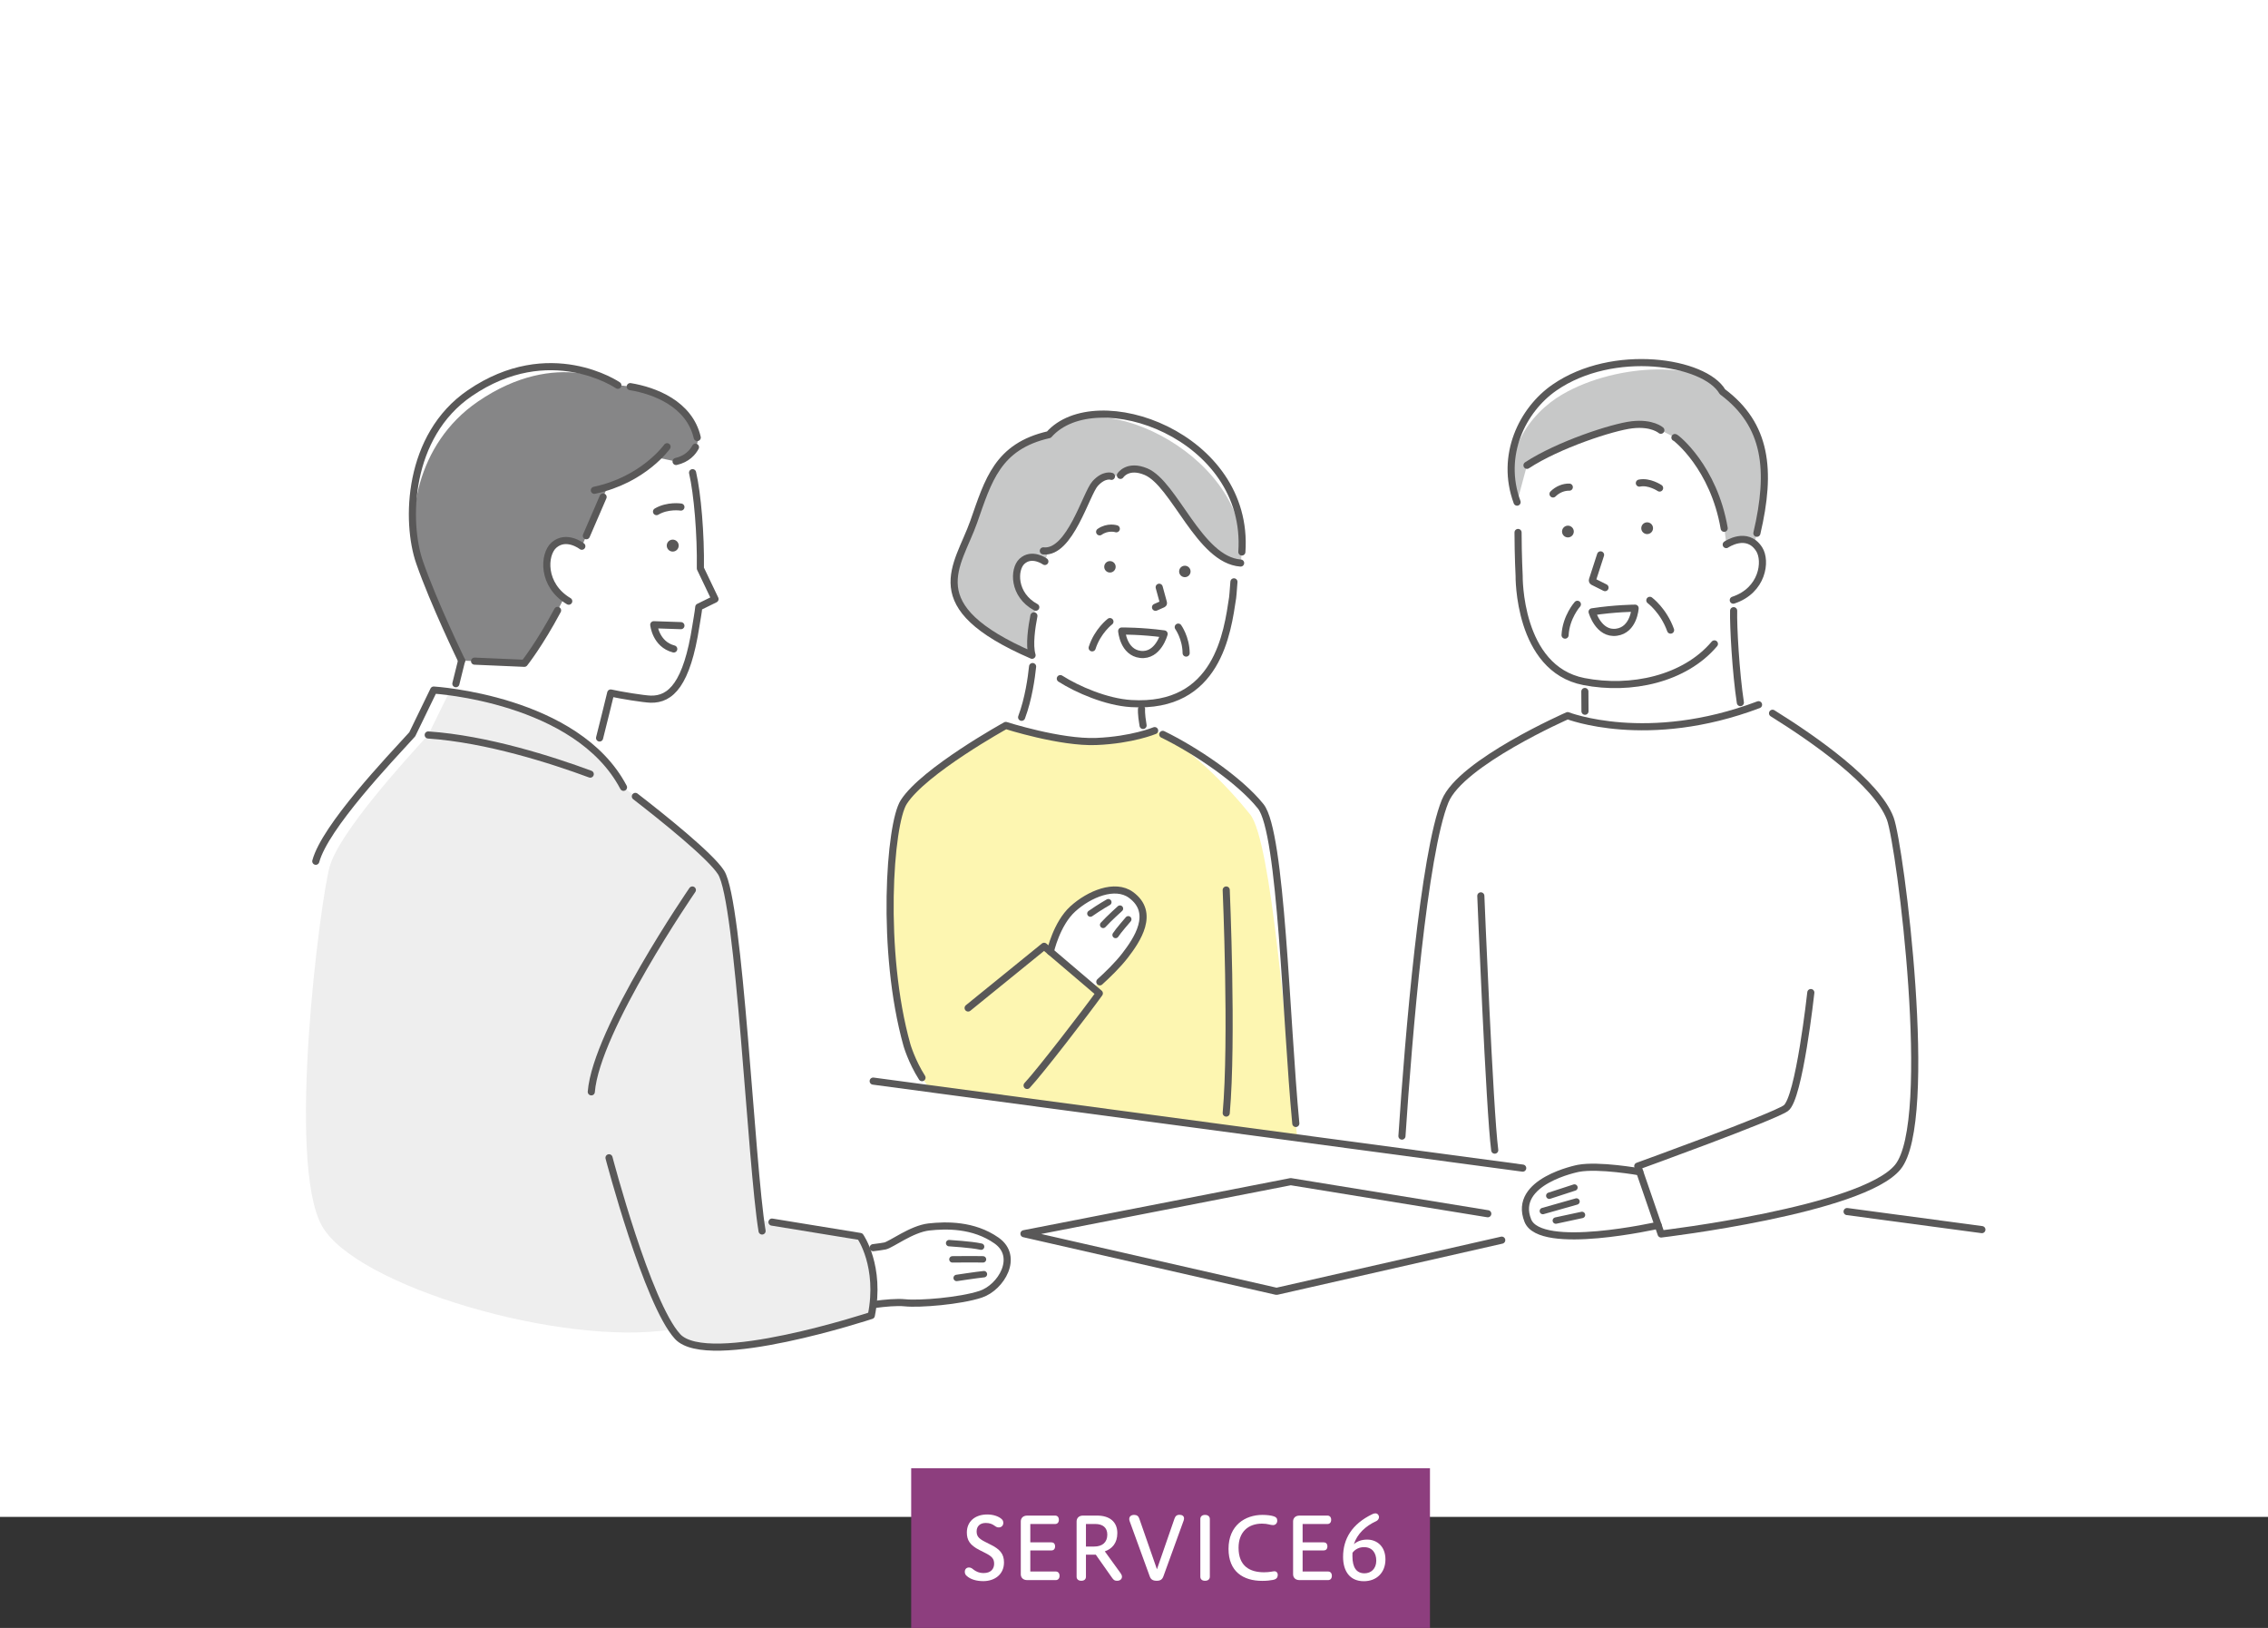 <?xml version="1.0" encoding="UTF-8"?><svg id="_レイヤー_2" xmlns="http://www.w3.org/2000/svg" width="341" height="244.689" viewBox="0 0 341 244.689"><rect x="0" y="0" width="341" height="244.689" fill="#333333" stroke="none"/><g id="_レイヤー_1-2"><rect width="341" height="228" fill="#fff"/><g><rect x="137" y="220.689" width="78" height="24" fill="#8d3e7e"/><g><path d="m148.928,232.162c1.406.696,2.025,1.393,2.025,2.682,0,1.831-1.432,2.811-3.107,2.811-.993,0-1.935-.244-2.527-.812-.116-.104-.258-.271-.258-.581,0-.412.258-.657.631-.657.297,0,.478.155.684.322.297.22.761.516,1.521.516,1.16,0,1.573-.709,1.573-1.393,0-.734-.296-1.096-1.302-1.611l-.891-.451c-1.457-.735-1.908-1.496-1.908-2.644,0-1.65,1.225-2.707,3.068-2.707.93,0,1.741.296,2.167.696.181.167.245.335.245.58,0,.348-.245.67-.684.67-.245,0-.387-.077-.594-.231-.398-.284-.76-.438-1.366-.438-.864,0-1.366.503-1.366,1.264,0,.657.244,1.057,1.25,1.56l.838.426Z" fill="#fff"/><path d="m158.738,236.211c.322,0,.568.219.568.645s-.246.645-.568.645h-4.293c-.645,0-.967-.399-.967-.877v-7.942c0-.477.322-.877.967-.877h4.203c.322,0,.555.22.555.632s-.232.632-.555.632h-3.739v2.76h3.198c.297,0,.528.206.528.605s-.231.606-.528.606h-3.198v3.172h3.829Z" fill="#fff"/><path d="m163.275,236.997c0,.349-.232.606-.696.606s-.709-.258-.709-.606v-8.316c0-.477.335-.877.954-.877h2.127c1.857,0,3.043.916,3.043,2.631,0,1.495-.773,2.359-1.882,2.746l2.386,3.301c.129.181.193.348.193.516,0,.349-.284.606-.723.606-.348,0-.516-.078-.787-.478l-2.424-3.442h-1.482v3.313Zm1.225-4.538c1.225,0,1.986-.619,1.986-1.793,0-1.07-.696-1.599-1.818-1.599h-1.393v3.392h1.225Z" fill="#fff"/><path d="m176.58,228.281c.142-.4.348-.594.761-.594.36,0,.683.155.683.542,0,.09-.025.206-.064.335l-3.029,8.343c-.181.528-.49.696-1.019.696-.619,0-.89-.232-1.044-.658l-3.018-8.29c-.052-.129-.064-.245-.064-.336,0-.387.297-.618.734-.618.4,0,.645.18.773.554l2.656,7.62,2.631-7.594Z" fill="#fff"/><path d="m181.903,236.984c0,.361-.245.619-.722.619s-.709-.258-.709-.619v-8.651c0-.361.231-.632.709-.632s.722.271.722.632v8.651Z" fill="#fff"/><path d="m191.495,227.907c.399.129.542.31.542.67,0,.388-.271.658-.633.658-.438,0-.76-.22-1.662-.22-2.051,0-3.521,1.238-3.521,3.623,0,2.785,1.702,3.688,3.843,3.688.851,0,1.314-.155,1.572-.155s.477.206.477.528c0,.452-.231.684-.721.774-.413.077-.891.142-1.625.142-2.85,0-5.055-1.393-5.055-4.81,0-3.52,2.488-5.105,5.105-5.105.684,0,1.342.09,1.677.206Z" fill="#fff"/><path d="m199.681,236.211c.322,0,.567.219.567.645s-.245.645-.567.645h-4.294c-.645,0-.967-.399-.967-.877v-7.942c0-.477.322-.877.967-.877h4.203c.322,0,.555.22.555.632s-.232.632-.555.632h-3.738v2.76h3.197c.297,0,.529.206.529.605s-.232.606-.529.606h-3.197v3.172h3.829Z" fill="#fff"/><path d="m205.559,231.414c1.443,0,2.746.993,2.746,2.979,0,1.973-1.314,3.275-3.249,3.275-2.076,0-3.12-1.471-3.12-3.662,0-2.708,1.341-4.938,4.384-6.408.142-.077.31-.129.478-.129.18,0,.348.077.463.283.053.091.078.193.078.284,0,.271-.219.516-.4.593-1.662.761-2.875,1.935-3.377,3.469.527-.451,1.186-.684,1.998-.684Zm-2.218,2.488c0,1.754.645,2.579,1.817,2.579.98,0,1.768-.684,1.768-1.896,0-1.173-.606-2.037-1.845-2.037-.671,0-1.302.283-1.728.838-.013.168-.013.297-.013.516Z" fill="#fff"/></g></g><g><g><polygon points="194.062 177.612 153.954 185.437 191.934 194.098 235.092 184.291 194.062 177.612" fill="#fff"/><polyline points="223.691 182.435 194.062 177.612 153.954 185.437 191.934 194.098 225.79 186.405" fill="none" stroke="#595858" stroke-linecap="round" stroke-linejoin="round" stroke-width="1.07"/></g><g><path d="m248.77,122.394l-10.437-11.56-.05-7.677-.728-13.31,23.084-1.664.019,3.609c-.085,3.065.5,12.718,1.74,16.638l-13.628,13.963Z" fill="#fff"/><path d="m257.766,96.784c-4.477,5.299-11.315,6.71-19.114,5.737-10.36-1.293-10.246-15.987-10.246-15.987,0,0-.577-11.024.435-16.207,1.012-5.183,6.959-10.921,15.461-11.386,8.501-.465,15.93,4.9,17.467,15.108.591,3.924-.345,10.666-.877,13.206-.504,2.408-.269,6.147-3.126,9.529Z" fill="#fff"/><path d="m240.65,83.402l-1.224,3.774c-.032.099.013.208.107.254l1.786.894" fill="none" stroke="#595858" stroke-linecap="round" stroke-linejoin="round" stroke-width="1.07"/><path d="m233.502,74.246c.7-.706,1.643-1.05,2.447-1.024" fill="none" stroke="#595858" stroke-linecap="round" stroke-linejoin="round" stroke-width="1.07"/><path d="m249.527,73.356s-1.562-1.055-3.044-.742" fill="none" stroke="#595858" stroke-linecap="round" stroke-linejoin="round" stroke-width="1.07"/><path d="m259.543,81.855s3.136-2.159,4.96.709c1.113,1.75.535,6.179-3.899,7.644l-2.161.833,1.1-9.187Z" fill="#fff"/><line x1="238.307" y1="106.904" x2="238.288" y2="103.935" fill="none" stroke="#595858" stroke-linecap="round" stroke-linejoin="round" stroke-width="1.07"/><path d="m260.657,91.792c-.064,2.309.321,9.298,1.012,13.817" fill="none" stroke="#595858" stroke-linecap="round" stroke-linejoin="round" stroke-width="1.07"/><path d="m284.206,123.041c-2.263-6.028-13.867-13.559-19.804-17.116-16.738,6.329-28.703,1.642-28.703,1.642,0,0-16.053,7.035-18.42,12.846-3.37,8.276-5.735,38.139-6.645,52.712l36.551,4.895,2.571,7.459s12.113-1.429,22.359-4.12l7.848,1.051.408-3.774c2.235-.968,3.993-2.033,4.952-3.191,5.671-6.851.377-48.424-1.117-52.402Z" fill="#fff"/><path d="m248.058,90.235s2.063,1.526,3.119,4.475" fill="none" stroke="#595858" stroke-linecap="round" stroke-linejoin="round" stroke-width="1.07"/><path d="m237.164,90.832s-1.71,1.906-1.851,4.632" fill="none" stroke="#595858" stroke-linecap="round" stroke-linejoin="round" stroke-width="1.07"/><path d="m239.378,91.963c3.441-.527,6.466-.548,6.466-.548,0,0-.184,3.268-2.806,3.616-2.701.358-3.66-3.068-3.66-3.068Z" fill="none" stroke="#595858" stroke-linecap="round" stroke-linejoin="round" stroke-width="1.07"/><path d="m257.766,96.784c-4.477,5.299-12.566,7.037-19.625,5.66-9.944-1.939-9.735-15.91-9.735-15.91,0,0-.154-2.942-.163-6.501" fill="none" stroke="#595858" stroke-linecap="round" stroke-linejoin="round" stroke-width="1.07"/><path d="m263.766,81.71c2.674-10.301,2.228-17.597-4.79-22.83-2.662-4.574-16.448-6.719-25.251-.632-4.83,3.339-8.217,10.2-5.626,17.226l1.488-5.535c4.68-3.076,12.884-5.758,15.807-6.092,3.027-.346,4.32.82,4.32.82l2.117,1.096c.19.016,6.841,5.273,7.713,16.092,0,0,2.401-1.653,4.223-.145Z" fill="#fff"/><path d="m263.766,81.71c2.674-10.301,2.228-17.597-4.79-22.83-2.662-4.574-15.64-4.485-24.04.382-5.081,2.944-9.428,9.186-6.838,16.211l1.488-5.535c4.68-3.076,12.884-5.758,15.807-6.092,3.027-.346,4.32.82,4.32.82l2.117,1.096c.19.016,6.841,5.273,7.713,16.092,0,0,2.401-1.653,4.223-.145Z" fill="#c7c8c8"/><path d="m264.151,80.152c2.226-9.485,1.483-16.306-5.176-21.271-2.662-4.574-16.448-6.719-25.251-.632-4.83,3.339-8.217,10.2-5.626,17.226" fill="none" stroke="#595858" stroke-linecap="round" stroke-linejoin="round" stroke-width="1.07"/><path d="m251.83,65.763c.175.015,5.834,4.478,7.406,13.642" fill="none" stroke="#595858" stroke-linecap="round" stroke-linejoin="round" stroke-width="1.07"/><path d="m229.586,69.939c4.68-3.076,12.884-5.758,15.807-6.092,3.027-.346,4.32.82,4.32.82" fill="none" stroke="#595858" stroke-linecap="round" stroke-linejoin="round" stroke-width="1.07"/><path d="m259.543,81.855s3.136-2.159,4.96.709c1.113,1.75.535,6.179-3.899,7.644" fill="none" stroke="#595858" stroke-linecap="round" stroke-linejoin="round" stroke-width="1.07"/><path d="m246.77,79.411c.009.488.412.877.901.867.488-.009.877-.412.867-.901-.009-.488-.412-.877-.901-.867-.488.009-.877.412-.867.901Z" fill="#595858"/><path d="m234.857,79.912c.009.488.412.876.901.867.488-.009.877-.412.867-.901-.009-.488-.412-.877-.901-.867-.488.009-.877.412-.867.901Z" fill="#595858"/><path d="m249.304,184.168s-17.712,4.013-19.591-.707c-2.358-5.922,7.587-7.848,7.587-7.848,3.064-.58,9.236.523,9.236.523l2.768,8.032Z" fill="#fff"/><path d="m222.646,134.655s1.308,32.316,2.091,38.22" fill="none" stroke="#595858" stroke-linecap="round" stroke-linejoin="round" stroke-width="1.07"/><line x1="232.939" y1="179.727" x2="236.722" y2="178.495" fill="none" stroke="#595858" stroke-linecap="round" stroke-linejoin="round" stroke-width=".963"/><line x1="231.971" y1="182.029" x2="237.029" y2="180.595" fill="none" stroke="#595858" stroke-linecap="round" stroke-linejoin="round" stroke-width=".963"/><line x1="233.921" y1="183.46" x2="237.856" y2="182.614" fill="none" stroke="#595858" stroke-linecap="round" stroke-linejoin="round" stroke-width=".963"/><path d="m249.304,184.168s-17.712,4.013-19.591-.707c-2.358-5.922,7.587-7.848,7.587-7.848,3.064-.58,9.236.523,9.236.523" fill="none" stroke="#595858" stroke-linecap="round" stroke-linejoin="round" stroke-width="1.07"/><path d="m266.505,107.21c6.231,3.882,15.682,10.454,17.701,15.831,1.494,3.979,6.788,45.552,1.117,52.402-5.358,6.473-35.567,10.035-35.567,10.035l-3.515-10.198s20.247-7.315,22.258-8.707c2.011-1.392,3.763-17.383,3.763-17.383" fill="none" stroke="#595858" stroke-linecap="round" stroke-linejoin="round" stroke-width="1.07"/><path d="m210.786,170.764c1.004-15.222,3.296-42.5,6.494-50.351,2.366-5.81,18.42-12.846,18.42-12.846,0,0,11.965,4.687,28.703-1.642" fill="none" stroke="#595858" stroke-linecap="round" stroke-linejoin="round" stroke-width="1.07"/></g><g><path d="m185.324,89.87c-.779,5.121-2.407,17.04-15.274,15.904-3.709-.327-8.055-2.107-10.632-3.748,0,0-4.554-2.841-6.661-5.417-2.107-2.576-4.152-9.648-2.501-16.395,1.651-6.747,9.315-13.908,19.145-13.042,9.83.866,13.64,7.97,15.708,13,1.02,2.48.215,9.696.215,9.696Z" fill="#fff"/><path d="m151.461,111.515c3.387-3.507,3.887-12.443,3.887-12.443l-.152-1.537,16.29,2.256.148,6.77s.048,5.928,1.97,7.506l-10.61,10.647-11.534-13.199Z" fill="#fff"/><path d="m174.287,88.268l.645,2.358c.017.062-.014.127-.073.154l-1.125.499" fill="none" stroke="#595858" stroke-linecap="round" stroke-linejoin="round" stroke-width="1.07"/><path d="m167.838,79.479s-1.257-.412-2.504.461" fill="none" stroke="#595858" stroke-linecap="round" stroke-linejoin="round" stroke-width="1.07"/><path d="m171.635,106.562s-.088.637.229,2.479" fill="none" stroke="#595858" stroke-linecap="round" stroke-linejoin="round" stroke-width="1.07"/><path d="m175.029,95.282c-3.398-.463-6.379-.434-6.379-.434,0,0,.235,3.217,2.823,3.516,2.666.308,3.555-3.082,3.555-3.082Z" fill="none" stroke="#595858" stroke-linecap="round" stroke-linejoin="round" stroke-width="1.07"/><path d="m195.056,171.039c-1.759-15.096-2.222-45.747-5.505-49.842-3.459-4.314-11.048-9.228-15.947-11.38,0,0-3.357,1.41-8.763,1.634-5.406.224-13.615-2.41-13.615-2.41,0,0-12.329,6.806-15.341,11.509-2.119,3.256-3.494,22.389.478,36.537,0,0,1.065,3.7,3.479,6.559l55.214,7.394Z" fill="#fff"/><path d="m195.056,171.039c-1.759-15.096-3.825-44.55-7.108-48.645-3.459-4.314-9.445-10.425-14.344-12.576,0,0-3.357,1.41-8.763,1.634-5.406.224-13.615-2.41-13.615-2.41,0,0-12.329,6.806-15.341,11.509-2.119,3.256-3.494,22.389.478,36.537,0,0,1.065,3.7,3.479,6.559l55.214,7.394Z" fill="#fdf6b1"/><path d="m185.526,87.456c-.087,1.387-.199,2.39-.199,2.39-.779,5.121-2.225,16.713-15.273,15.904-3.716-.23-8.055-2.107-10.632-3.748" fill="none" stroke="#595858" stroke-linecap="round" stroke-linejoin="round" stroke-width="1.07"/><path d="m157.705,65.333c-7.733,1.755-9.119,6.885-11.299,13.086-2.377,6.76-8.315,12.668,8.767,20.073-.686-2.276.561-7.224.561-7.224-3.443-1.866-3.358-5.7-2.088-6.888,1.494-1.397,3.453.014,3.453.014l.552-1.631c3.541-.703,5.743-8.698,7.013-10.085,1.362-1.486,2.447-1.082,2.447-1.082l1.35-.146s1.087-1.707,3.831-.561c4.308,1.799,8.033,13.291,14.239,13.738,2.879-18.684-21.537-27.532-28.825-19.296Z" fill="#fff"/><path d="m157.705,65.333c-7.733,1.755-9.119,6.885-11.299,13.086-2.377,6.76-8.315,12.668,8.767,20.073-.686-2.276.561-7.224.561-7.224-3.443-1.866-3.358-5.7-2.088-6.888,1.494-1.397,3.453.014,3.453.014l.552-1.631c3.541-.703,5.743-8.698,7.013-10.085,1.362-1.486,2.447-1.082,2.447-1.082l1.35-.146s1.087-1.707,3.831-.561c4.308,1.799,8.033,13.291,14.239,13.738,2.361-15.319-21.537-27.532-28.825-19.296Z" fill="#c7c8c8"/><path d="m166.882,93.431s-1.856,1.401-2.673,3.946" fill="none" stroke="#595858" stroke-linecap="round" stroke-linejoin="round" stroke-width="1.07"/><path d="m177.152,94.262s1.163,1.614,1.187,3.9" fill="none" stroke="#595858" stroke-linecap="round" stroke-linejoin="round" stroke-width="1.07"/><path d="m153.603,107.814c1.039-2.775,1.479-5.973,1.65-7.625" fill="none" stroke="#595858" stroke-linecap="round" stroke-linejoin="round" stroke-width="1.07"/><path d="m155.733,91.268c-3.443-1.866-3.358-5.7-2.088-6.888,1.494-1.397,3.453.014,3.453.014" fill="none" stroke="#595858" stroke-linecap="round" stroke-linejoin="round" stroke-width="1.07"/><path d="m186.717,82.967c1.236-17.539-21.943-25.621-29.012-17.634-7.733,1.755-9.119,6.885-11.299,13.086-2.377,6.76-8.315,12.668,8.767,20.073-.464-1.538-.045-4.295.276-5.922" fill="none" stroke="#595858" stroke-linecap="round" stroke-linejoin="round" stroke-width="1.07"/><path d="m168.46,71.452s1.087-1.707,3.831-.561c4.308,1.799,8.033,13.291,14.239,13.738" fill="none" stroke="#595858" stroke-linecap="round" stroke-linejoin="round" stroke-width="1.07"/><path d="m156.868,82.801c4.003.444,6.433-8.635,7.795-10.121,1.362-1.486,2.447-1.082,2.447-1.082" fill="none" stroke="#595858" stroke-linecap="round" stroke-linejoin="round" stroke-width="1.07"/><path d="m177.288,85.828c-.036.474.319.887.793.922.474.036.887-.319.922-.793.036-.474-.319-.887-.793-.922-.474-.036-.887.319-.922.793Z" fill="#595858"/><path d="m166.027,85.133c-.036.474.319.887.793.922.474.036.887-.319.922-.793.036-.474-.319-.887-.793-.922-.474-.036-.887.319-.922.793Z" fill="#595858"/><path d="m184.366,133.773s.979,22.615,0,33.528" fill="none" stroke="#595858" stroke-linecap="round" stroke-linejoin="round" stroke-width="1.07"/><path d="m157.924,143.039s.919-4.2,3.387-6.433c2.469-2.233,6.335-3.831,8.72-2.105,3.729,2.699.897,6.815-.873,9.117-1.77,2.302-4.832,4.871-4.832,4.871l-6.402-5.45Z" fill="#fff"/><path d="m154.428,163.152c1.963-2.098,8.988-11.226,10.859-13.846l-8.304-7.069-11.423,9.271" fill="none" stroke="#595858" stroke-linecap="round" stroke-linejoin="round" stroke-width="1.07"/><path d="m166.64,135.607s-1.294.73-2.696,1.71" fill="none" stroke="#595858" stroke-linecap="round" stroke-linejoin="round" stroke-width=".963"/><path d="m168.388,136.572s-1.62,1.45-2.527,2.444" fill="none" stroke="#595858" stroke-linecap="round" stroke-linejoin="round" stroke-width=".963"/><path d="m169.637,138.179s-1.55,1.781-1.905,2.355" fill="none" stroke="#595858" stroke-linecap="round" stroke-linejoin="round" stroke-width=".963"/><path d="m157.924,143.039s.919-4.2,3.387-6.433c2.469-2.233,6.335-3.831,8.72-2.105,3.729,2.699.897,6.815-.873,9.117-1.116,1.452-2.746,3.01-3.798,3.962" fill="none" stroke="#595858" stroke-linecap="round" stroke-linejoin="round" stroke-width="1.07"/><path d="m173.604,109.817s-3.357,1.41-8.763,1.634c-5.406.224-13.615-2.41-13.615-2.41,0,0-12.329,6.806-15.341,11.509-2.119,3.256-3.494,22.389.478,36.537,0,0,.704,2.445,2.264,4.895" fill="none" stroke="#595858" stroke-linecap="round" stroke-linejoin="round" stroke-width="1.07"/><path d="m194.828,168.866c-1.502-15.776-2.144-43.761-5.277-47.668-3.183-3.97-9.865-8.449-14.728-10.815" fill="none" stroke="#595858" stroke-linecap="round" stroke-linejoin="round" stroke-width="1.07"/></g><g><path d="m88.844,115.948c.587-2.156,2.521-9.783,2.978-11.785,1.48.337,5.008.903,6.016.927,3.002.071,5.439-2.229,6.8-11.056.117-.762.346-1.965.426-2.788l2.441-1.201-2.202-4.607c.077-5.105-.434-11.206-1.172-14.39,0,0-1.462-6.705-7.378-8.939-6.62-2.5-31.452-4.572-29.817,14.956,1.172,13.996,2.468,22.224,2.468,22.224l-1.717,6.474,3.193,15.66,17.964-5.476Z" fill="#fff"/><path d="m100.25,82.045c.021.496.439.881.935.86s.881-.439.86-.935c-.021-.496-.439-.881-.935-.86-.496.021-.881.439-.86.935Z" fill="#595858"/><path d="m102.378,76.215s-1.985-.312-3.669.685" fill="none" stroke="#595858" stroke-linecap="round" stroke-linejoin="round" stroke-width="1.07"/><path d="m70.629,59.1c12.023-8.217,22.27-1.189,22.27-1.189,3.397.159,10.904,1.874,12.03,8.338,0,0-.42,2.46-3.28,3.115l-2.826-.59s-2.117,2.524-7.484,4.398l-3.859,8.929-2.692,7.799c-3.136,6.278-5.948,9.799-5.948,9.799l-9.436-.408s-4.168-8.586-6.313-14.745c-2.129-6.111-1.848-19.03,7.539-25.445Z" fill="#fff"/><path d="m71.852,60.359c12.023-8.217,21.048-2.448,21.048-2.448,3.397.159,10.904,1.874,12.03,8.338,0,0-.42,2.46-3.28,3.115l-2.826-.59s-2.117,2.524-7.484,4.398l-3.859,8.929-2.692,7.799c-3.136,6.278-5.948,9.799-5.948,9.799l-9.436-.408s-4.168-8.586-6.313-14.745c-2.129-6.111-.625-17.771,8.761-24.186Z" fill="#868687"/><path d="m100.295,67.146s-3.518,4.981-10.933,6.549" fill="none" stroke="#595858" stroke-linecap="round" stroke-linejoin="round" stroke-width="1.07"/><path d="m104.567,67.216c-.408.765-1.246,1.765-2.918,2.148" fill="none" stroke="#595858" stroke-linecap="round" stroke-linejoin="round" stroke-width="1.07"/><path d="m94.758,58.113c3.621.593,8.891,2.56,10.073,7.65" fill="none" stroke="#595858" stroke-linecap="round" stroke-linejoin="round" stroke-width="1.07"/><path d="m69.404,99.29s-4.168-8.586-6.313-14.745c-2.129-6.111-1.848-19.03,7.539-25.445,12.023-8.217,22.27-1.189,22.27-1.189" fill="none" stroke="#595858" stroke-linecap="round" stroke-linejoin="round" stroke-width="1.07"/><path d="m83.833,91.749c-2.73,5.116-4.993,7.95-4.993,7.95l-7.49-.324" fill="none" stroke="#595858" stroke-linecap="round" stroke-linejoin="round" stroke-width="1.07"/><line x1="90.677" y1="74.703" x2="88.161" y2="80.525" fill="none" stroke="#595858" stroke-linecap="round" stroke-linejoin="round" stroke-width="1.07"/><path d="m85.511,90.363c-4.084-2.418-3.806-7.058-2.212-8.438,1.874-1.624,4.181.176,4.181.176l-1.969,8.262Z" fill="#fff"/><path d="m85.511,90.363c-4.084-2.418-3.806-7.058-2.212-8.438,1.874-1.624,4.181.176,4.181.176" fill="none" stroke="#595858" stroke-linecap="round" stroke-linejoin="round" stroke-width="1.07"/><path d="m90.147,110.925c.445-1.775,1.502-6.002,1.675-6.762,1.48.337,5.008.903,6.016.927,3.002.071,5.439-2.229,6.8-11.056.117-.762.346-1.965.426-2.788l2.441-1.201-2.202-4.607c.077-5.105-.434-11.206-1.172-14.39" fill="none" stroke="#595858" stroke-linecap="round" stroke-linejoin="round" stroke-width="1.07"/><line x1="69.404" y1="99.29" x2="68.541" y2="102.765" fill="none" stroke="#595858" stroke-linecap="round" stroke-linejoin="round" stroke-width="1.07"/><path d="m129.53,196.372s4.352-.784,6.527-.554c2.174.23,8.332-.263,11.403-1.288,3.072-1.025,5.824-5.644,2.371-8.068-3.453-2.423-7.585-2.329-10.177-2.04-2.592.29-5.661,2.66-6.595,2.855-.934.195-4.982.629-4.982.629l1.453,8.465Z" fill="#fff"/><path d="m129.341,185.855l-14.997-2.445c-1.594-12.089-3.272-48.116-5.93-52.273-1.851-2.894-11.073-10.068-14.668-12.798-7.009-13.331-28.536-14.618-28.536-14.618l-3.227,6.652c-3.431,3.762-13.1,13.901-14.502,19.08-1.401,5.179-4.455,45.249.932,54.823,5.1,9.064,36.121,18.198,52.631,15.545.28.411.558.77.831,1.067,4.552,4.947,29.132-3.161,29.132-3.161,1.481-7.403-1.665-11.872-1.665-11.872Z" fill="#fff"/><path d="m129.341,185.855l-14.997-2.445c-1.594-12.089-3.272-48.116-5.93-52.273-1.851-2.894-11.073-10.068-14.668-12.798-7.292-12.775-26.17-14.368-26.17-14.368l-3.193,6.501c-3.431,3.762-13.437,14.69-14.839,19.869-1.401,5.179-6.518,44.36-1.131,53.934,5.1,9.064,36.121,18.198,52.631,15.545.28.411.558.77.831,1.067,4.552,4.947,29.132-3.161,29.132-3.161,1.481-7.403-1.665-11.872-1.665-11.872Z" fill="#eee"/><path d="m104.098,133.773s-14.443,20.972-15.195,30.34" fill="none" stroke="#595858" stroke-linecap="round" stroke-linejoin="round" stroke-width="1.07"/><path d="m88.744,116.356c-5.745-2.125-15.518-5.276-24.361-5.883" fill="none" stroke="#595858" stroke-linecap="round" stroke-linejoin="round" stroke-width="1.07"/><path d="m93.745,118.34c-7.009-13.331-28.536-14.618-28.536-14.618l-3.227,6.652c-3.431,3.762-13.1,13.901-14.502,19.08" fill="none" stroke="#595858" stroke-linecap="round" stroke-linejoin="round" stroke-width="1.07"/><path d="m114.581,185.028c-1.667-10.05-3.377-49.528-6.167-53.891-1.594-2.493-8.66-8.163-12.885-11.431" fill="none" stroke="#595858" stroke-linecap="round" stroke-linejoin="round" stroke-width="1.07"/><path d="m116.069,183.691l13.272,2.164s3.147,4.469,1.665,11.872c0,0-24.581,8.108-29.132,3.161-4.552-4.947-10.306-26.864-10.306-26.864" fill="none" stroke="#595858" stroke-linecap="round" stroke-linejoin="round" stroke-width="1.07"/><path d="m142.705,186.852c.212.035,3.217.177,4.808.53" fill="none" stroke="#595858" stroke-linecap="round" stroke-linejoin="round" stroke-width=".963"/><path d="m143.2,189.292s3.394-.035,4.596,0" fill="none" stroke="#595858" stroke-linecap="round" stroke-linejoin="round" stroke-width=".963"/><path d="m143.836,192.085s3.041-.46,4.101-.566" fill="none" stroke="#595858" stroke-linecap="round" stroke-linejoin="round" stroke-width=".963"/><path d="m131.566,196.062c1.429-.188,3.291-.37,4.491-.243,2.174.23,8.332-.263,11.403-1.288,3.072-1.025,5.824-5.644,2.371-8.068-3.453-2.423-7.585-2.329-10.177-2.04-2.592.29-5.661,2.66-6.595,2.855-.321.067-1.008.162-1.773.258" fill="none" stroke="#595858" stroke-linecap="round" stroke-linejoin="round" stroke-width="1.07"/><path d="m102.378,94.04s-1.609-.062-4.082-.138c0,0,.274,2.929,3.003,3.643" fill="none" stroke="#595858" stroke-linecap="round" stroke-linejoin="round" stroke-width="1.07"/></g><line x1="277.716" y1="182.108" x2="297.981" y2="184.822" fill="none" stroke="#595858" stroke-linecap="round" stroke-linejoin="round" stroke-width="1.07"/><line x1="131.286" y1="162.499" x2="228.943" y2="175.577" fill="none" stroke="#595858" stroke-linecap="round" stroke-linejoin="round" stroke-width="1.07"/></g></g></svg>
